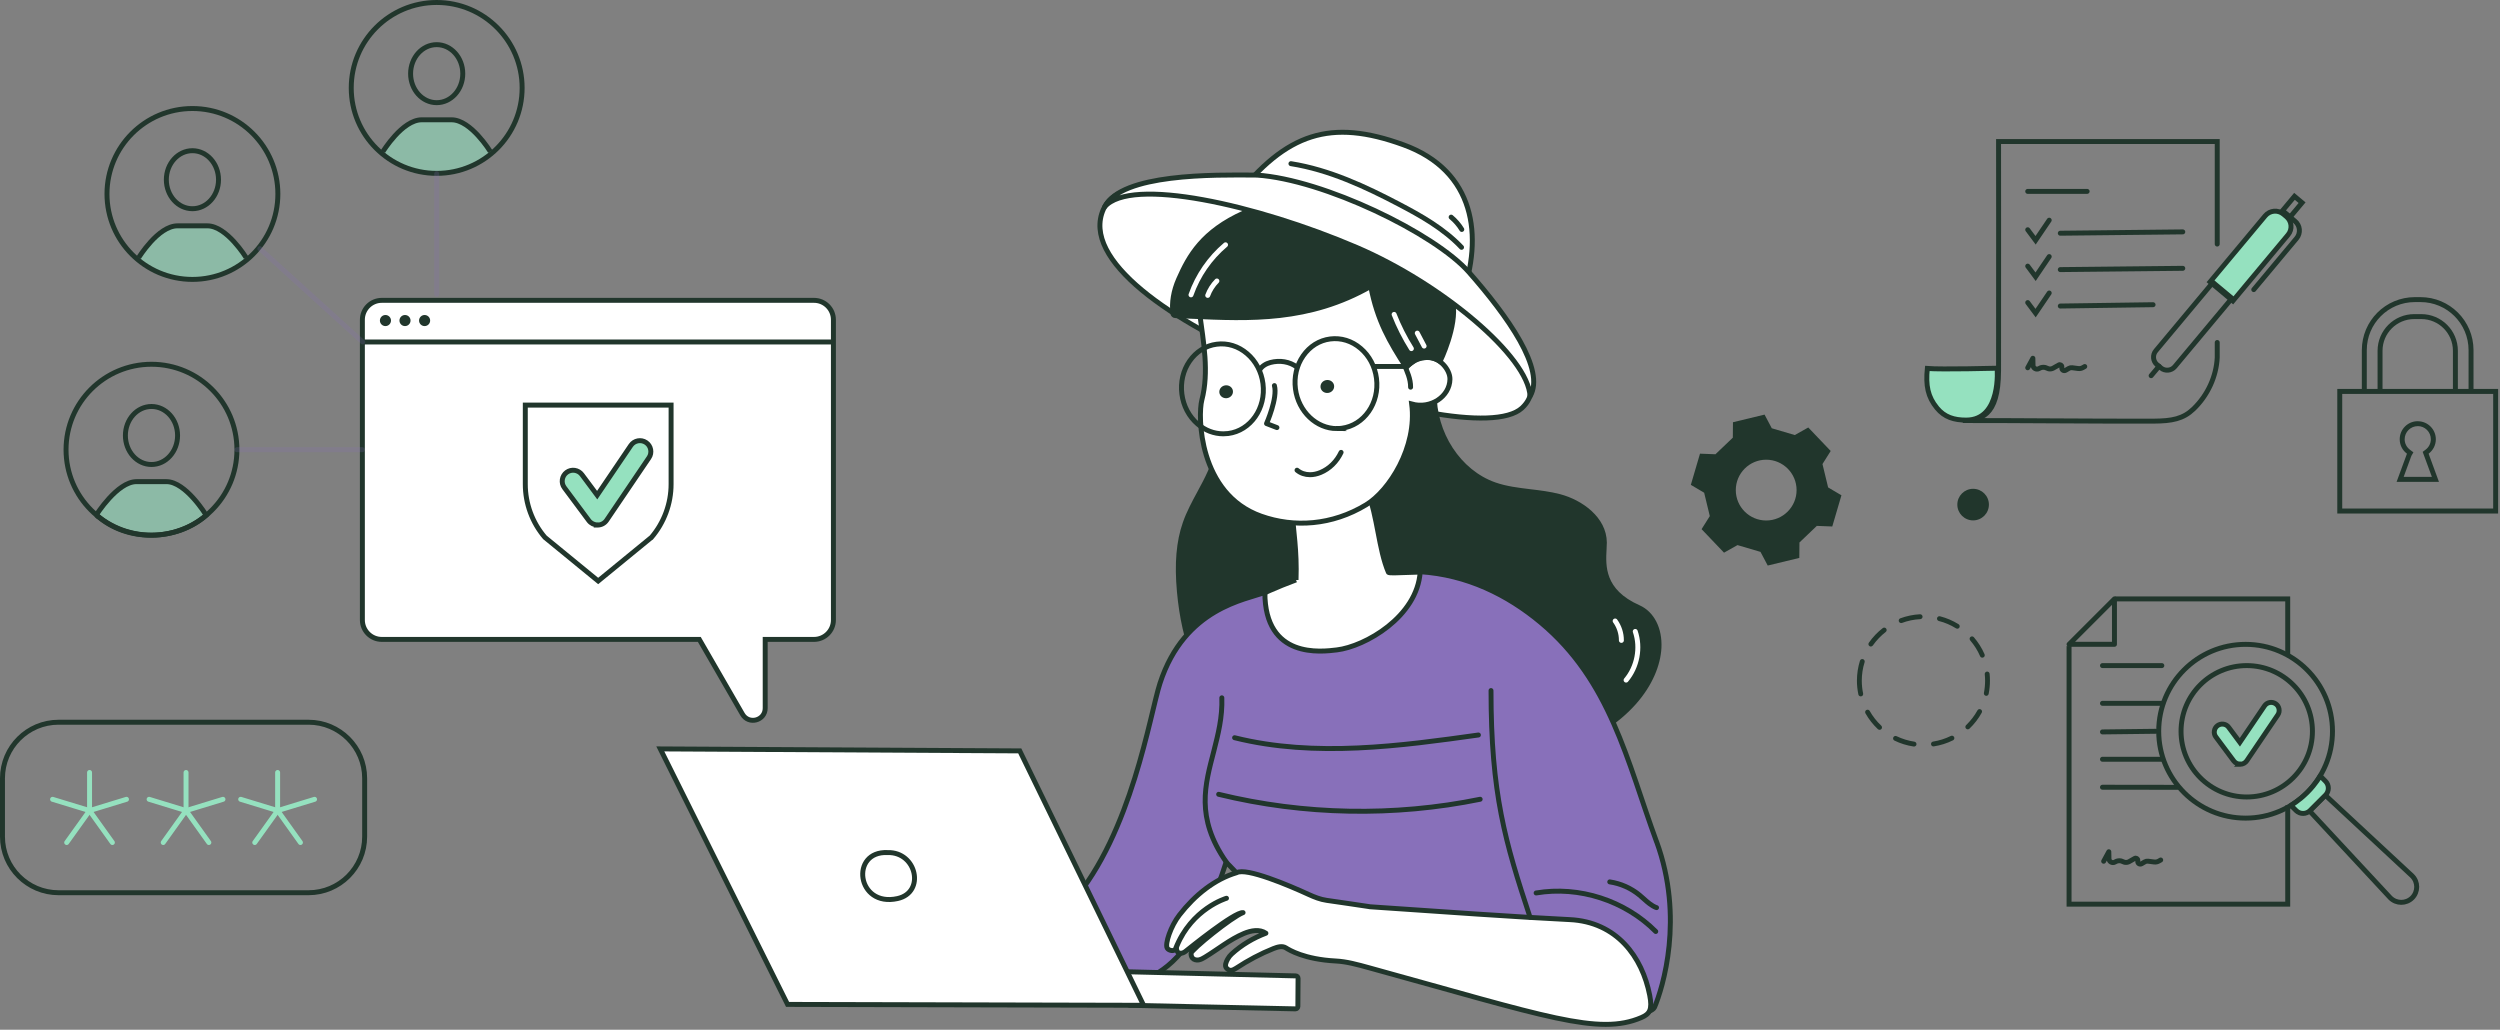 <svg width="505" height="208" viewBox="0 0 505 208" fill="none" xmlns="http://www.w3.org/2000/svg">
<rect x="0" y="0" width="505" height="208" fill="#808080" stroke="none"/>
<g clip-path="url(#clip0_28_148)">
<path d="M62.33 145.89H11.83C5.573 145.89 0.5 150.963 0.5 157.22V169C0.5 175.257 5.573 180.33 11.83 180.33H62.33C68.587 180.33 73.66 175.257 73.66 169V157.22C73.66 150.963 68.587 145.89 62.33 145.89Z" stroke="#21362C" stroke-miterlimit="10"/>
<path d="M18.09 163.74V156.04" stroke="#95E1BF" stroke-linecap="round"/>
<path d="M13.47 170.19L18.09 163.74" stroke="#95E1BF" stroke-linecap="round"/>
<path d="M22.7 170.19L18.09 163.74" stroke="#95E1BF" stroke-linecap="round"/>
<path d="M25.55 161.46L18.09 163.74" stroke="#95E1BF" stroke-linecap="round"/>
<path d="M10.62 161.46L18.09 163.74" stroke="#95E1BF" stroke-linecap="round"/>
<path d="M37.58 163.74V156.04" stroke="#95E1BF" stroke-linecap="round"/>
<path d="M32.97 170.19L37.58 163.74" stroke="#95E1BF" stroke-linecap="round"/>
<path d="M42.19 170.19L37.58 163.74" stroke="#95E1BF" stroke-linecap="round"/>
<path d="M45.04 161.46L37.58 163.74" stroke="#95E1BF" stroke-linecap="round"/>
<path d="M30.12 161.46L37.58 163.74" stroke="#95E1BF" stroke-linecap="round"/>
<path d="M56.08 163.74V156.04" stroke="#95E1BF" stroke-linecap="round"/>
<path d="M51.46 170.19L56.08 163.74" stroke="#95E1BF" stroke-linecap="round"/>
<path d="M60.69 170.19L56.08 163.74" stroke="#95E1BF" stroke-linecap="round"/>
<path d="M63.54 161.46L56.08 163.74" stroke="#95E1BF" stroke-linecap="round"/>
<path d="M48.62 161.46L56.08 163.74" stroke="#95E1BF" stroke-linecap="round"/>
<path d="M344.24 99.53L341.55 97.94C342.54 94.57 342.41 95.01 343.4 91.64L346.52 91.76L350.03 88.41L350.06 85.29C353.47 84.46 353.03 84.57 356.44 83.75L357.9 86.51C359.73 87.05 360.73 87.34 362.55 87.88L365.27 86.35C367.69 88.89 367.37 88.56 369.8 91.1L368.14 93.74C368.59 95.59 368.83 96.6 369.28 98.46L371.97 100.05C370.98 103.42 371.11 102.98 370.12 106.35L367 106.23C365.62 107.54 364.87 108.26 363.49 109.58L363.46 112.7C360.05 113.53 360.49 113.42 357.08 114.24L355.62 111.48C353.79 110.94 352.79 110.65 350.97 110.11L348.25 111.64C345.83 109.1 346.15 109.43 343.72 106.89L345.38 104.25C344.93 102.4 344.69 101.39 344.24 99.53ZM356.77 105.14C360.16 105.14 362.91 102.39 362.91 99C362.91 95.61 360.16 92.86 356.77 92.86C353.38 92.86 350.63 95.61 350.63 99C350.63 102.39 353.38 105.14 356.77 105.14Z" fill="#21362C"/>
<path d="M398.57 99.23C400.06 99.23 401.27 100.44 401.27 101.93C401.27 103.42 400.06 104.63 398.57 104.63C397.08 104.63 395.87 103.42 395.87 101.93C395.87 100.44 397.08 99.23 398.57 99.23Z" fill="#21362C"/>
<path d="M398.57 105.12C396.81 105.12 395.38 103.69 395.38 101.93C395.38 100.17 396.81 98.74 398.57 98.74C400.33 98.74 401.76 100.17 401.76 101.93C401.76 103.69 400.33 105.12 398.57 105.12ZM398.57 99.72C397.35 99.72 396.36 100.71 396.36 101.93C396.36 103.15 397.35 104.14 398.57 104.14C399.79 104.14 400.78 103.15 400.78 101.93C400.78 100.71 399.79 99.72 398.57 99.72Z" fill="#21362C"/>
<path d="M386.64 150.8C386.64 150.8 386.59 150.8 386.57 150.8C385.22 150.6 383.91 150.2 382.68 149.6C382.44 149.48 382.33 149.19 382.45 148.94C382.57 148.69 382.86 148.59 383.11 148.71C384.25 149.26 385.46 149.63 386.71 149.82C386.98 149.86 387.16 150.11 387.13 150.38C387.09 150.62 386.88 150.8 386.64 150.8ZM390.56 150.78C390.32 150.78 390.11 150.61 390.07 150.36C390.03 150.09 390.21 149.84 390.48 149.8C391.73 149.6 392.94 149.22 394.07 148.66C394.31 148.54 394.61 148.64 394.73 148.88C394.85 149.12 394.75 149.42 394.51 149.54C393.29 150.15 391.98 150.56 390.63 150.77C390.6 150.77 390.58 150.77 390.55 150.77L390.56 150.78ZM379.67 147.42C379.55 147.42 379.43 147.38 379.33 147.29C378.33 146.35 377.49 145.28 376.82 144.09C376.69 143.85 376.77 143.55 377.01 143.42C377.25 143.29 377.55 143.37 377.68 143.61C378.3 144.71 379.08 145.71 380.01 146.58C380.21 146.77 380.22 147.08 380.03 147.28C379.93 147.38 379.8 147.43 379.67 147.43V147.42ZM397.5 147.33C397.37 147.33 397.24 147.28 397.14 147.18C396.95 146.98 396.96 146.67 397.15 146.48C398.06 145.6 398.84 144.6 399.45 143.49C399.58 143.25 399.88 143.17 400.12 143.3C400.36 143.43 400.44 143.73 400.31 143.97C399.65 145.16 398.82 146.25 397.83 147.19C397.73 147.28 397.61 147.33 397.49 147.33H397.5ZM375.87 140.67C375.64 140.67 375.44 140.51 375.39 140.28C375.2 139.37 375.1 138.43 375.1 137.49C375.1 136.12 375.31 134.77 375.71 133.47C375.79 133.21 376.07 133.07 376.33 133.15C376.59 133.23 376.73 133.51 376.65 133.77C376.27 134.97 376.08 136.23 376.08 137.5C376.08 138.37 376.17 139.24 376.35 140.08C376.41 140.35 376.24 140.61 375.97 140.66C375.94 140.66 375.9 140.67 375.87 140.67ZM401.24 140.55C401.24 140.55 401.18 140.55 401.14 140.55C400.87 140.5 400.7 140.24 400.75 139.97C400.91 139.16 400.99 138.33 400.99 137.5C400.99 137.07 400.97 136.63 400.92 136.2C400.89 135.93 401.09 135.69 401.36 135.66C401.63 135.63 401.87 135.83 401.9 136.1C401.95 136.56 401.97 137.04 401.97 137.5C401.97 138.39 401.88 139.29 401.71 140.16C401.66 140.39 401.46 140.56 401.23 140.56L401.24 140.55ZM400.43 132.85C400.24 132.85 400.06 132.74 399.98 132.55C399.48 131.39 398.8 130.32 397.98 129.36C397.8 129.15 397.83 128.84 398.03 128.67C398.24 128.49 398.55 128.52 398.72 128.72C399.61 129.76 400.34 130.91 400.88 132.16C400.99 132.41 400.88 132.7 400.62 132.81C400.56 132.84 400.49 132.85 400.43 132.85ZM377.91 130.6C377.81 130.6 377.72 130.57 377.63 130.51C377.41 130.35 377.35 130.05 377.51 129.83C378.29 128.71 379.23 127.72 380.31 126.88C380.52 126.71 380.83 126.75 381 126.97C381.17 127.18 381.13 127.49 380.91 127.66C379.91 128.44 379.04 129.36 378.31 130.39C378.21 130.53 378.06 130.6 377.91 130.6ZM395.37 126.99C395.28 126.99 395.19 126.97 395.11 126.92C394.03 126.25 392.87 125.75 391.64 125.44C391.38 125.37 391.22 125.1 391.29 124.84C391.36 124.58 391.62 124.42 391.89 124.49C393.21 124.83 394.47 125.37 395.63 126.09C395.86 126.23 395.93 126.54 395.79 126.77C395.7 126.92 395.54 127 395.37 127V126.99ZM384.03 125.85C383.83 125.85 383.64 125.73 383.57 125.53C383.48 125.28 383.61 124.99 383.86 124.9C385.14 124.43 386.48 124.15 387.84 124.08C388.12 124.07 388.34 124.28 388.36 124.55C388.37 124.82 388.17 125.05 387.89 125.07C386.62 125.13 385.38 125.39 384.2 125.83C384.14 125.85 384.09 125.86 384.03 125.86V125.85Z" fill="#21362C"/>
<path d="M247.95 39.62C241.77 38.37 226.24 34.82 222.9 42.25C213.66 62.8 296.53 92.5 307.44 82.42C317.58 73.04 283.65 53.18 280.47 51.6C270.06 46.41 259.12 41.88 247.96 39.62H247.95Z" fill="white" stroke="#21362C" stroke-miterlimit="10"/>
<path d="M311.14 152.33C309.6 152.33 309.03 151.5 308.45 150.35C307.84 149.14 307.15 147.77 303.98 147.28C297.25 146.24 290.59 142.51 285.23 136.75C280.87 132.07 277.21 126.01 274.05 118.22C270.08 108.43 269 100.64 270.66 93.71C272.53 85.87 279.69 77.95 289.26 78.71C289.52 78.73 289.72 78.95 289.72 79.21C289.53 87.53 294.66 95.4 301.92 97.93C304.21 98.73 306.69 99.03 309.09 99.32C311.04 99.55 313.05 99.8 314.99 100.3C319.35 101.44 324.05 104.83 324.08 109.59C324.08 109.97 324.06 110.42 324.03 110.89C323.84 114.29 323.55 119.43 330.98 122.72C333.72 123.94 335.3 127.06 335.11 130.86C334.77 137.43 329.01 146.85 313.88 151.78C312.72 152.16 311.84 152.32 311.15 152.32L311.14 152.33Z" fill="#21362C" stroke="#21362C" stroke-miterlimit="10"/>
<path d="M263.58 150.21C258.01 150.21 252.12 147.83 247.81 143.43C242.4 137.91 239.18 129.86 238.24 119.49C237.73 113.83 238.1 109.45 239.41 105.7C240.16 103.55 241.25 101.53 242.31 99.58C243.06 98.19 243.84 96.75 244.48 95.29C248.98 85.01 247.16 73.51 244.52 60.63C244.47 60.4 244.59 60.18 244.79 60.08C245 59.98 245.25 60.04 245.39 60.22C255.9 73.47 265.65 88.96 274.36 106.27C277.73 112.96 281.05 120.15 281.48 127.95C281.95 136.55 278.26 144.43 272.09 148.03C269.56 149.51 266.62 150.21 263.58 150.21Z" fill="#21362C" stroke="#21362C" stroke-miterlimit="10"/>
<path d="M261.8 117.15C262.01 110.96 261.25 107.5 261 102.87C263.5 101.62 266.19 100.75 268.95 100.3C270.19 100.1 271.59 100.02 272.54 100.77C273.14 101.24 275.97 98.74 276.26 99.43C278.27 104.15 278.45 110.89 280.46 115.61C280.62 115.97 287.67 115.32 287.83 115.68C288.49 117.22 287.94 130.03 287.45 130.35C261.62 147.53 249.18 122.96 249.18 122.96C249.18 122.96 253.86 120.09 261.8 117.14V117.15Z" fill="white" stroke="#21362C" stroke-miterlimit="10"/>
<path d="M242.34 63.37C243.1 69.1 244.26 75.11 242.77 80.82C241.96 83.93 242.04 99.75 254.73 104.26C261.4 106.63 269.07 106.14 275.95 101.97C280.62 99.14 286.29 90.34 285.16 81.61C289.02 82.68 292.84 80.08 292.89 76.6C292.92 74.6 290.71 72.09 288.37 72.2C286.56 72.29 286.35 72.31 284.97 73.36C284.03 69.26 283.46 65.09 283.54 60.38C279.15 55.54 272.11 53.07 265.07 52.02C262.74 51.67 260.35 51.46 257.99 51.75C251.23 52.59 241.55 57.49 242.33 63.38L242.34 63.37Z" fill="white" stroke="#21362C" stroke-miterlimit="10"/>
<path d="M270.07 86.58C265.94 86.58 262.28 83.17 261.68 78.55C261.37 76.15 261.92 73.78 263.24 71.88C264.57 69.96 266.51 68.75 268.7 68.47C270.9 68.19 273.08 68.86 274.85 70.38C276.61 71.88 277.74 74.03 278.05 76.43C278.69 81.4 275.54 85.93 271.02 86.51C270.7 86.55 270.37 86.57 270.05 86.57L270.07 86.58Z" stroke="#21362C" stroke-miterlimit="10"/>
<path d="M247.11 87.63C245.25 87.63 243.44 86.95 241.94 85.66C240.18 84.16 239.05 82.01 238.74 79.61C238.43 77.21 238.98 74.84 240.3 72.94C241.63 71.02 243.57 69.81 245.77 69.53C247.97 69.24 250.15 69.92 251.92 71.44C253.68 72.94 254.81 75.09 255.12 77.49C255.76 82.47 252.61 86.99 248.09 87.57C247.76 87.61 247.44 87.63 247.11 87.63Z" stroke="#21362C" stroke-miterlimit="10" stroke-linecap="round"/>
<path d="M284.05 74.22C280.71 69.05 278.22 64.8 276.89 57.84C264.45 64.95 252.41 64.41 240.75 63.89C239.64 63.84 238.52 63.79 237.4 63.75C237.16 63.75 236.96 63.56 236.93 63.33C236.65 61.15 237.05 58.77 238.08 56.42C240.16 51.69 242.89 46.75 251.35 42.98C256.32 40.76 264.01 38.73 270.65 39.7C276.01 40.48 281.25 43.2 286.2 47.79C289.69 51.03 292.48 56.16 293.48 61.19C294.39 65.79 290.9 73.01 290.9 73.01C290.9 73.01 289.49 71.99 287.66 72.25C285.09 72.61 284.12 74.35 284.04 74.23L284.05 74.22Z" fill="#21362C" stroke="#21362C" stroke-miterlimit="10"/>
<path d="M270.9 91.38C270.02 93.25 268.55 94.69 266.75 95.44C266.03 95.74 265.31 95.89 264.62 95.89C263.63 95.89 262.72 95.58 262 94.98" stroke="#21362C" stroke-miterlimit="10" stroke-linecap="round"/>
<path d="M295.28 60.02C299.67 47.7 297.97 34.51 283.5 29.25C268.78 23.9 259.86 26.83 249.52 39.94C265.07 43.76 283.33 51.36 295.28 60.02Z" fill="white" stroke="#21362C" stroke-miterlimit="10"/>
<path d="M269.49 77.89C269.4 77.17 268.71 76.67 267.95 76.77C267.19 76.87 266.66 77.53 266.75 78.25C266.84 78.97 267.53 79.47 268.29 79.37C269.05 79.27 269.58 78.61 269.49 77.9V77.89Z" fill="#21362C"/>
<path d="M249.05 78.96C248.96 78.24 248.27 77.74 247.51 77.84C246.75 77.94 246.22 78.6 246.31 79.31C246.4 80.03 247.09 80.53 247.85 80.43C248.61 80.33 249.14 79.67 249.05 78.95V78.96Z" fill="#21362C"/>
<path d="M257.43 77.89C258.13 80.39 255.84 85.56 255.84 85.56L257.94 86.37" stroke="#21362C" stroke-linecap="round" stroke-linejoin="round"/>
<path d="M254.47 74.7C254.89 73.96 255.75 73.45 256.63 73.22C258.53 72.73 260.5 73.03 262 74.17" stroke="#21362C" stroke-miterlimit="10" stroke-linecap="round"/>
<path d="M283.93 74.03H277.62" stroke="#21362C" stroke-miterlimit="10" stroke-linecap="round"/>
<path d="M284.94 78.21C284.96 76.56 284.25 75.04 283.6 73.52" stroke="#21362C" stroke-miterlimit="10" stroke-linecap="round"/>
<path d="M334.61 169.99C328.63 153.65 325.33 137.52 311.23 125.75C304.46 120.1 296.29 116.09 286.88 115.49C286.3 124.6 275.72 130.6 270.05 131.28C266.96 131.65 255.5 133.17 255.5 119.66C251.76 121.15 239.31 122.68 234.32 138.02C232.28 144.29 228.62 168.3 216.57 182.22C213.72 185.51 211.09 163.64 207 165.09C202.98 166.52 198.35 168.91 198.05 173.17C197.81 176.49 200.55 179.38 203.6 180.69C210.16 183.51 212.62 197.17 219.7 198.17C227.05 199.21 238.8 201.92 247.69 174.13C252.23 178.67 255.16 183.55 260.26 186.3C274.95 194.22 323.82 203.11 331.78 204.52C332.44 204.64 333.94 204.1 334.21 203.48C335.88 199.57 340.26 185.41 334.63 170.01L334.61 169.99Z" fill="#8870BA" stroke="#21362C" stroke-miterlimit="10"/>
<path d="M261.67 203.79L228.27 203.07C228.1 203.07 227.95 202.98 227.86 202.84L224.13 196.98C224.03 196.83 224.03 196.63 224.12 196.47C224.21 196.31 224.38 196.21 224.56 196.22L261.73 197.13C262 197.13 262.21 197.36 262.21 197.63L262.17 203.3C262.17 203.43 262.12 203.56 262.02 203.65C261.93 203.74 261.8 203.79 261.67 203.79Z" fill="white"/>
<path d="M261.68 203.79H261.67M261.67 203.79L228.27 203.07C228.1 203.07 227.95 202.98 227.86 202.84L224.13 196.98C224.03 196.83 224.03 196.63 224.12 196.47C224.21 196.31 224.38 196.21 224.56 196.22L261.73 197.13C262 197.13 262.21 197.36 262.21 197.63L262.17 203.3C262.17 203.43 262.12 203.56 262.02 203.65C261.93 203.74 261.8 203.79 261.67 203.79Z" stroke="#21362C" stroke-miterlimit="10"/>
<path d="M276.67 183.15C275.46 182.95 269.46 182.09 267.98 181.87C266.72 181.69 265.53 181.22 264.37 180.69C260.36 178.84 251.74 175.2 249.82 176.28C245.39 177.58 241.38 180.78 238.24 184.83C236.48 187.1 235.3 190.65 235.77 191.51C236.03 192 237.2 192.29 237.45 191.66C240.65 183.46 247.75 181.45 247.75 181.45C247.75 181.45 240.79 183.55 237.73 191.1C237.49 191.69 237.82 192.4 238.11 192.49C238.64 192.65 239.06 192.49 239.43 192.21C240.15 191.65 249.37 184.15 251.1 184.35C248.81 185.22 240.63 191.85 240.6 192.56C240.58 192.9 240.65 193.25 240.86 193.51C241.15 193.87 241.66 193.98 242.12 193.91C242.58 193.83 242.99 193.6 243.38 193.36C246.02 191.76 248.44 189.75 251.28 188.56C252.7 187.97 254.44 187.63 255.71 188.51C253.17 189.47 250.79 190.88 248.79 192.71C248.47 193 248.2 193.35 247.99 193.73C247.68 194.29 247.32 195.1 247.76 195.57C248.47 196.33 249.07 195.95 249.68 195.59C252.13 193.98 254.63 192.65 257.24 191.61C258.05 191.29 259.02 191 259.75 191.47C260.39 191.88 263.47 193.79 269.8 194.12C271.96 194.23 274.04 194.79 276.74 195.54C312.31 205.34 322.93 209.25 331.55 205.55C333.24 204.83 333.81 203.94 333.24 201.04C331.74 193.31 326.6 186.21 317.06 185.76C307.52 185.31 290.15 184.09 276.65 183.16L276.67 183.15Z" fill="white" stroke="#21362C" stroke-linejoin="round"/>
<path d="M133.38 151.28L205.99 151.68L231.01 203.07L159.09 202.89L133.38 151.28Z" fill="white" stroke="#21362C" stroke-miterlimit="10"/>
<path d="M179.31 172.22C171.66 171.85 173.02 183.34 181.3 181.51C186.96 180.27 185.16 172.06 179.31 172.22Z" fill="white" stroke="#21362C" stroke-miterlimit="10"/>
<path d="M309.07 185.78C308.86 185.78 308.67 185.65 308.6 185.44C303.55 170.14 300.69 160.46 300.69 139.48C300.69 139.21 300.91 138.99 301.18 138.99C301.45 138.99 301.68 139.21 301.68 139.48C301.68 160.31 304.52 169.93 309.54 185.13C309.63 185.39 309.49 185.67 309.22 185.75C309.17 185.77 309.12 185.77 309.07 185.77V185.78Z" fill="#21362C"/>
<path d="M246.81 140.96C246.95 144.85 246.05 148.36 245.19 151.74C243.46 158.46 241.43 165.1 247.69 174.11" stroke="#21362C" stroke-miterlimit="10" stroke-linecap="round"/>
<path d="M285.1 70.42C283.73 68.24 282.55 65.91 281.61 63.51" stroke="white" stroke-miterlimit="10" stroke-linecap="round"/>
<path d="M287.67 69.91L286.29 67.29" stroke="white" stroke-miterlimit="10" stroke-linecap="round"/>
<path d="M249.39 149.02C265.64 153.09 283.17 150.64 298.64 148.47" stroke="#21362C" stroke-miterlimit="10" stroke-linecap="round"/>
<path d="M246.17 160.45C263.38 164.66 281.64 165 298.99 161.45" stroke="#21362C" stroke-miterlimit="10" stroke-linecap="round"/>
<path d="M310.3 180.38C319 178.9 328.26 181.93 334.46 188.16" stroke="#21362C" stroke-miterlimit="10" stroke-linecap="round"/>
<path d="M334.62 183.34C334.62 183.34 334.58 183.34 334.56 183.33C333.57 182.93 332.77 182.22 332 181.52C331.73 181.28 331.45 181.03 331.17 180.8C329.45 179.39 327.37 178.47 325.17 178.14" stroke="#21362C" stroke-miterlimit="10" stroke-linecap="round"/>
<path d="M223.14 41.78C226.58 35.05 244.99 35.29 253.91 35.37C267.34 36.26 289.81 47.13 296.71 54.97C304.53 63.86 312.27 74.69 309.07 80.07C308.77 72.07 291.29 57.36 274 49.96C253.85 41.34 228.37 35.64 223.14 41.79V41.78Z" fill="white" stroke="#21362C" stroke-linejoin="round"/>
<path d="M260.77 33.06C268.51 34.29 275.8 37.7 282.57 41.25C287 43.57 291.63 46.16 295.23 49.96" stroke="#21362C" stroke-miterlimit="10" stroke-linecap="round"/>
<path d="M293.13 43.86C293.98 44.57 294.71 45.41 295.28 46.35" stroke="#21362C" stroke-miterlimit="10" stroke-linecap="round"/>
<path d="M240.58 59.56C241.97 55.63 244.38 52.14 247.56 49.45" stroke="white" stroke-miterlimit="10" stroke-linecap="round"/>
<path d="M243.96 59.67C244.36 58.59 245 57.58 245.81 56.76" stroke="white" stroke-miterlimit="10" stroke-linecap="round"/>
<path d="M330.32 127.55C331.45 130.85 330.72 134.71 328.47 137.38" stroke="white" stroke-miterlimit="10" stroke-linecap="round"/>
<path d="M326.26 125.44C327.08 126.57 327.53 127.96 327.52 129.36" stroke="white" stroke-miterlimit="10" stroke-linecap="round"/>
<path d="M447.88 69.18V72.23C447.7 75.99 446 79.82 443.08 82.62C440.99 84.62 438.75 85.05 435.01 85.07C423.25 85.11 405.03 84.92 396.48 84.95C399.94 84.76 403.69 84.45 403.71 74.86C403.74 57.3 403.71 28.59 403.71 28.59H447.88V49.3" stroke="#21362C" stroke-miterlimit="10" stroke-linecap="round"/>
<path d="M403.42 74.38C403.42 74.38 392.11 74.67 389.32 74.43C388.98 77.88 389.4 80.14 391.27 82.42C392.78 84.26 394.7 84.87 397.19 84.86C404.35 84.83 403.42 74.38 403.42 74.38Z" fill="#95E1BF" stroke="#21362C" stroke-miterlimit="10" stroke-linecap="round"/>
<path d="M409.6 38.66H421.6" stroke="#21362C" stroke-miterlimit="10" stroke-linecap="round"/>
<path d="M409.6 46.41L411.19 48.54L413.94 44.48" stroke="#21362C" stroke-miterlimit="10" stroke-linecap="round"/>
<path d="M416.18 47.11L440.92 46.84" stroke="#21362C" stroke-miterlimit="10" stroke-linecap="round"/>
<path d="M409.6 53.76L411.19 55.9L413.94 51.83" stroke="#21362C" stroke-miterlimit="10" stroke-linecap="round"/>
<path d="M416.18 54.46L440.92 54.2" stroke="#21362C" stroke-miterlimit="10" stroke-linecap="round"/>
<path d="M409.6 61.12L411.19 63.25L413.94 59.19" stroke="#21362C" stroke-miterlimit="10" stroke-linecap="round"/>
<path d="M416.18 61.82L434.92 61.55" stroke="#21362C" stroke-miterlimit="10" stroke-linecap="round"/>
<path d="M409.6 74.29L410.64 72.37L410.67 73.77C410.68 74.39 411.35 74.76 411.89 74.45C411.92 74.44 411.94 74.42 411.96 74.41C412.31 74.2 412.73 74.14 413.13 74.23L413.82 74.5C414.14 74.57 414.48 74.52 414.76 74.36L415.88 73.72C416.15 73.56 416.49 73.77 416.49 74.08V74.34C416.47 74.74 416.9 75 417.25 74.8L417.92 74.41C418.11 74.3 418.34 74.25 418.56 74.28L419.77 74.44C420.12 74.49 420.47 74.42 420.77 74.24L421.12 74.04" stroke="#21362C" stroke-linecap="round" stroke-linejoin="round"/>
<path d="M461.262 43.265L461.853 43.759C462.959 44.681 463.107 46.33 462.184 47.435L451.038 60.784L446.433 56.938L457.578 43.589C458.501 42.484 460.149 42.336 461.254 43.259L461.262 43.265Z" fill="#95E1BF" stroke="#21362C" stroke-miterlimit="10"/>
<path d="M447.011 57.042L450.849 60.247L439.312 74.064C438.607 74.908 437.34 75.022 436.495 74.317L435.728 73.676C434.883 72.971 434.769 71.703 435.474 70.859L447.011 57.042Z" stroke="#21362C" stroke-miterlimit="10"/>
<path d="M434.53 75.89L436.13 73.98" stroke="#21362C" stroke-miterlimit="10" stroke-linecap="round"/>
<path d="M461.27 42.75L463.6 44.69C464.64 45.56 464.78 47.1 463.91 48.14L455.26 58.5" stroke="#21362C" stroke-miterlimit="10" stroke-linecap="round"/>
<path d="M465.019 40.941L463.484 39.66L461.042 42.584L462.577 43.866L465.019 40.941Z" stroke="#21362C" stroke-miterlimit="10" stroke-linecap="round"/>
<path d="M427.18 120.98H462.12V132.35" stroke="#21362C" stroke-miterlimit="10"/>
<path d="M462.12 162.69V182.64H417.95V130.51" stroke="#21362C" stroke-miterlimit="10"/>
<path d="M453.61 165.26C463.303 165.26 471.16 157.403 471.16 147.71C471.16 138.017 463.303 130.16 453.61 130.16C443.917 130.16 436.06 138.017 436.06 147.71C436.06 157.403 443.917 165.26 453.61 165.26Z" stroke="#21362C" stroke-miterlimit="10"/>
<path d="M453.84 160.99C461.169 160.99 467.11 155.049 467.11 147.72C467.11 140.391 461.169 134.45 453.84 134.45C446.511 134.45 440.57 140.391 440.57 147.72C440.57 155.049 446.511 160.99 453.84 160.99Z" stroke="#21362C" stroke-miterlimit="10"/>
<path d="M487.27 181.36C486.05 182.58 484.07 182.58 482.84 181.36L466.54 163.82L469.72 160.64L487.26 176.94C488.48 178.16 488.48 180.14 487.26 181.37L487.27 181.36Z" stroke="#21362C" stroke-miterlimit="10"/>
<path d="M462.77 162.69L463.81 163.73C464.59 164.51 465.85 164.51 466.63 163.73L469.74 160.62C470.52 159.84 470.52 158.58 469.74 157.8L468.67 156.73C468.67 156.73 467.91 158.22 466.08 160.06C464.38 161.76 462.77 162.68 462.77 162.68V162.69Z" fill="#95E1BF" stroke="#21362C" stroke-linejoin="round"/>
<path d="M427.12 130.15H417.95L427.12 120.98V130.15Z" stroke="#21362C" stroke-linejoin="round"/>
<path d="M424.7 134.45H436.69" stroke="#21362C" stroke-miterlimit="10" stroke-linecap="round"/>
<path d="M424.7 142.07H436.69" stroke="#21362C" stroke-miterlimit="10" stroke-linecap="round"/>
<path d="M424.7 147.85L435.45 147.72" stroke="#21362C" stroke-miterlimit="10" stroke-linecap="round"/>
<path d="M424.7 153.37H436.69" stroke="#21362C" stroke-miterlimit="10" stroke-linecap="round"/>
<path d="M424.7 159.02L439.8 159.04" stroke="#21362C" stroke-miterlimit="10" stroke-linecap="round"/>
<path d="M424.94 173.97L425.98 172.05L426.01 173.45C426.02 174.07 426.69 174.44 427.23 174.13C427.26 174.12 427.28 174.1 427.3 174.09C427.65 173.88 428.07 173.82 428.47 173.91L429.16 174.18C429.48 174.25 429.82 174.2 430.1 174.04L431.22 173.4C431.49 173.24 431.83 173.45 431.83 173.76V174.02C431.81 174.42 432.24 174.68 432.59 174.48L433.26 174.09C433.45 173.98 433.68 173.93 433.9 173.96L435.11 174.12C435.46 174.17 435.81 174.1 436.11 173.92L436.46 173.72" stroke="#21362C" stroke-linecap="round" stroke-linejoin="round"/>
<path d="M452.52 154.36C452.01 154.36 451.52 154.12 451.22 153.71L447.6 148.85C447.34 148.5 447.23 148.08 447.3 147.65C447.36 147.22 447.59 146.84 447.94 146.58C448.29 146.32 448.72 146.22 449.14 146.28C449.57 146.34 449.95 146.57 450.2 146.92L452.45 149.95L457.43 142.59C457.93 141.85 458.94 141.66 459.68 142.16C460.04 142.4 460.28 142.77 460.36 143.2C460.44 143.63 460.36 144.06 460.11 144.42L453.85 153.67C453.56 154.1 453.07 154.37 452.54 154.38H452.5L452.52 154.36Z" fill="#95E1BF" stroke="#21362C" stroke-miterlimit="10"/>
<path opacity="0.6" d="M77.46 30.93C77.46 30.93 81.67 24.2 85.58 24.2H91.62C95.53 24.2 99.66 30.99 99.66 30.99C93.87 36.14 83.71 36.62 77.45 30.92L77.46 30.93Z" fill="#95E1BF"/>
<path d="M164.44 60.67H77.12C74.96 60.67 73.2 62.42 73.2 64.59V125.24C73.2 127.4 74.95 129.16 77.12 129.16H141.26L149.98 144.27C151.24 146.45 154.57 145.56 154.57 143.04V129.16H164.43C166.59 129.16 168.35 127.41 168.35 125.24V64.59C168.35 62.43 166.6 60.67 164.43 60.67H164.44Z" fill="white" stroke="#21362C" stroke-miterlimit="10"/>
<path d="M73.26 69.08H168.41" stroke="#21362C" stroke-miterlimit="10"/>
<path d="M77.86 65.87C78.478 65.87 78.98 65.369 78.98 64.75C78.98 64.131 78.478 63.63 77.86 63.63C77.241 63.63 76.74 64.131 76.74 64.75C76.74 65.369 77.241 65.87 77.86 65.87Z" fill="#21362C"/>
<path d="M81.81 65.87C82.428 65.87 82.93 65.369 82.93 64.75C82.93 64.131 82.428 63.63 81.81 63.63C81.191 63.63 80.69 64.131 80.69 64.75C80.69 65.369 81.191 65.87 81.81 65.87Z" fill="#21362C"/>
<path d="M85.77 65.87C86.388 65.87 86.89 65.369 86.89 64.75C86.89 64.131 86.388 63.63 85.77 63.63C85.151 63.63 84.65 64.131 84.65 64.75C84.65 65.369 85.151 65.87 85.77 65.87Z" fill="#21362C"/>
<path d="M131.59 108.55L120.83 117.36L110.07 108.55C107.51 105.55 106.11 101.74 106.11 97.8V81.83H135.56V97.8C135.56 101.74 134.15 105.55 131.6 108.55H131.59Z" stroke="#21362C" stroke-miterlimit="10"/>
<path d="M120.72 106.04C120.02 106.04 119.36 105.71 118.94 105.15L114 98.51C113.65 98.04 113.5 97.45 113.59 96.87C113.68 96.28 113.99 95.77 114.46 95.42C114.93 95.07 115.52 94.92 116.1 95.01C116.68 95.1 117.2 95.41 117.55 95.88L120.63 100.02L127.43 89.98C128.12 88.97 129.49 88.71 130.5 89.39C130.99 89.72 131.32 90.22 131.43 90.8C131.54 91.38 131.43 91.97 131.09 92.46L122.54 105.09C122.14 105.68 121.47 106.05 120.76 106.06H120.71L120.72 106.04Z" fill="#95E1BF" stroke="#21362C" stroke-miterlimit="10"/>
<path opacity="0.6" d="M19.46 104.02C19.46 104.02 23.67 97.29 27.58 97.29H33.62C37.53 97.29 41.66 104.08 41.66 104.08C35.87 109.23 25.71 109.71 19.45 104.01L19.46 104.02Z" fill="#95E1BF"/>
<path opacity="0.6" d="M27.77 52.54C27.77 52.54 31.98 45.81 35.89 45.81H41.93C45.84 45.81 49.97 52.6 49.97 52.6C44.18 57.75 34.02 58.23 27.76 52.53L27.77 52.54Z" fill="#95E1BF"/>
<path d="M30.6 93.83C33.511 93.83 35.87 91.206 35.87 87.97C35.87 84.734 33.511 82.11 30.6 82.11C27.689 82.11 25.33 84.734 25.33 87.97C25.33 91.206 27.689 93.83 30.6 93.83Z" stroke="#21362C" stroke-miterlimit="10"/>
<path d="M19.46 104.02C19.46 104.02 23.67 97.29 27.58 97.29H33.62C37.53 97.29 41.66 104.08 41.66 104.08C35.87 109.23 25.71 109.71 19.45 104.01L19.46 104.02Z" stroke="#21362C" stroke-miterlimit="10"/>
<path d="M30.6 108.1C40.132 108.1 47.86 100.372 47.86 90.84C47.86 81.308 40.132 73.58 30.6 73.58C21.067 73.58 13.34 81.308 13.34 90.84C13.34 100.372 21.067 108.1 30.6 108.1Z" stroke="#21362C" stroke-miterlimit="10"/>
<path d="M38.87 42.16C41.781 42.16 44.14 39.536 44.14 36.3C44.14 33.064 41.781 30.44 38.87 30.44C35.96 30.44 33.6 33.064 33.6 36.3C33.6 39.536 35.96 42.16 38.87 42.16Z" stroke="#21362C" stroke-miterlimit="10"/>
<path d="M28.02 52.04C28.02 52.04 31.94 45.62 35.85 45.62H41.89C45.8 45.62 49.72 52.04 49.72 52.04" stroke="#21362C" stroke-miterlimit="10"/>
<path d="M38.87 56.44C48.402 56.44 56.13 48.712 56.13 39.18C56.13 29.648 48.402 21.92 38.87 21.92C29.337 21.92 21.61 29.648 21.61 39.18C21.61 48.712 29.337 56.44 38.87 56.44Z" stroke="#21362C" stroke-miterlimit="10"/>
<path d="M88.21 20.74C91.121 20.74 93.48 18.116 93.48 14.88C93.48 11.644 91.121 9.02 88.21 9.02C85.299 9.02 82.94 11.644 82.94 14.88C82.94 18.116 85.299 20.74 88.21 20.74Z" stroke="#21362C" stroke-miterlimit="10"/>
<path d="M77.35 30.62C77.35 30.62 81.27 24.2 85.18 24.2H91.22C95.13 24.2 99.05 30.62 99.05 30.62" stroke="#21362C" stroke-miterlimit="10"/>
<path d="M88.21 35.02C97.742 35.02 105.47 27.292 105.47 17.76C105.47 8.228 97.742 0.5 88.21 0.5C78.677 0.5 70.95 8.228 70.95 17.76C70.95 27.292 78.677 35.02 88.21 35.02Z" stroke="#21362C" stroke-miterlimit="10"/>
<path opacity="0.2" d="M47.86 90.84H73.2" stroke="#8870BA" stroke-miterlimit="10" stroke-linecap="round"/>
<path opacity="0.2" d="M88.21 35.1V59.45" stroke="#8870BA" stroke-miterlimit="10" stroke-linecap="round"/>
<path opacity="0.2" d="M52.49 50.23L73.26 69.08" stroke="#8870BA" stroke-miterlimit="10" stroke-linecap="round"/>
<path d="M503.62 79.57V102.73H473.13V79.57H503.62ZM504.62 78.57H472.13V103.73H504.62V78.57Z" fill="#21362C"/>
<path d="M477.59 79.19V70.73C477.59 65.09 482.16 60.52 487.8 60.52H488.94C494.58 60.52 499.15 65.09 499.15 70.73V79.19" stroke="#21362C" stroke-miterlimit="10"/>
<path d="M480.77 79.19V70.86C480.77 67.04 483.86 63.95 487.68 63.95H489.08C492.9 63.95 495.99 67.04 495.99 70.86V79.19" stroke="#21362C" stroke-miterlimit="10"/>
<path d="M488.38 86.07C489.84 86.07 491.03 87.26 491.03 88.72C491.03 89.56 490.64 90.33 489.97 90.83L489.38 91.28L489.64 91.98L491.24 96.33H485.54L487.1 92.08L487.51 91.37L486.8 90.84C486.13 90.33 485.74 89.56 485.74 88.73C485.74 87.27 486.93 86.08 488.39 86.08M488.39 85.08C486.38 85.08 484.74 86.71 484.74 88.73C484.74 89.92 485.31 90.98 486.2 91.64V91.66L484.11 97.34H492.67L490.58 91.65C491.46 90.98 492.04 89.93 492.04 88.74C492.04 86.73 490.41 85.09 488.39 85.09V85.08Z" fill="#21362C"/>
</g>
<defs>
<clipPath id="clip0_28_148">
<rect width="504.62" height="207.42" fill="white"/>
</clipPath>
</defs>
</svg>
